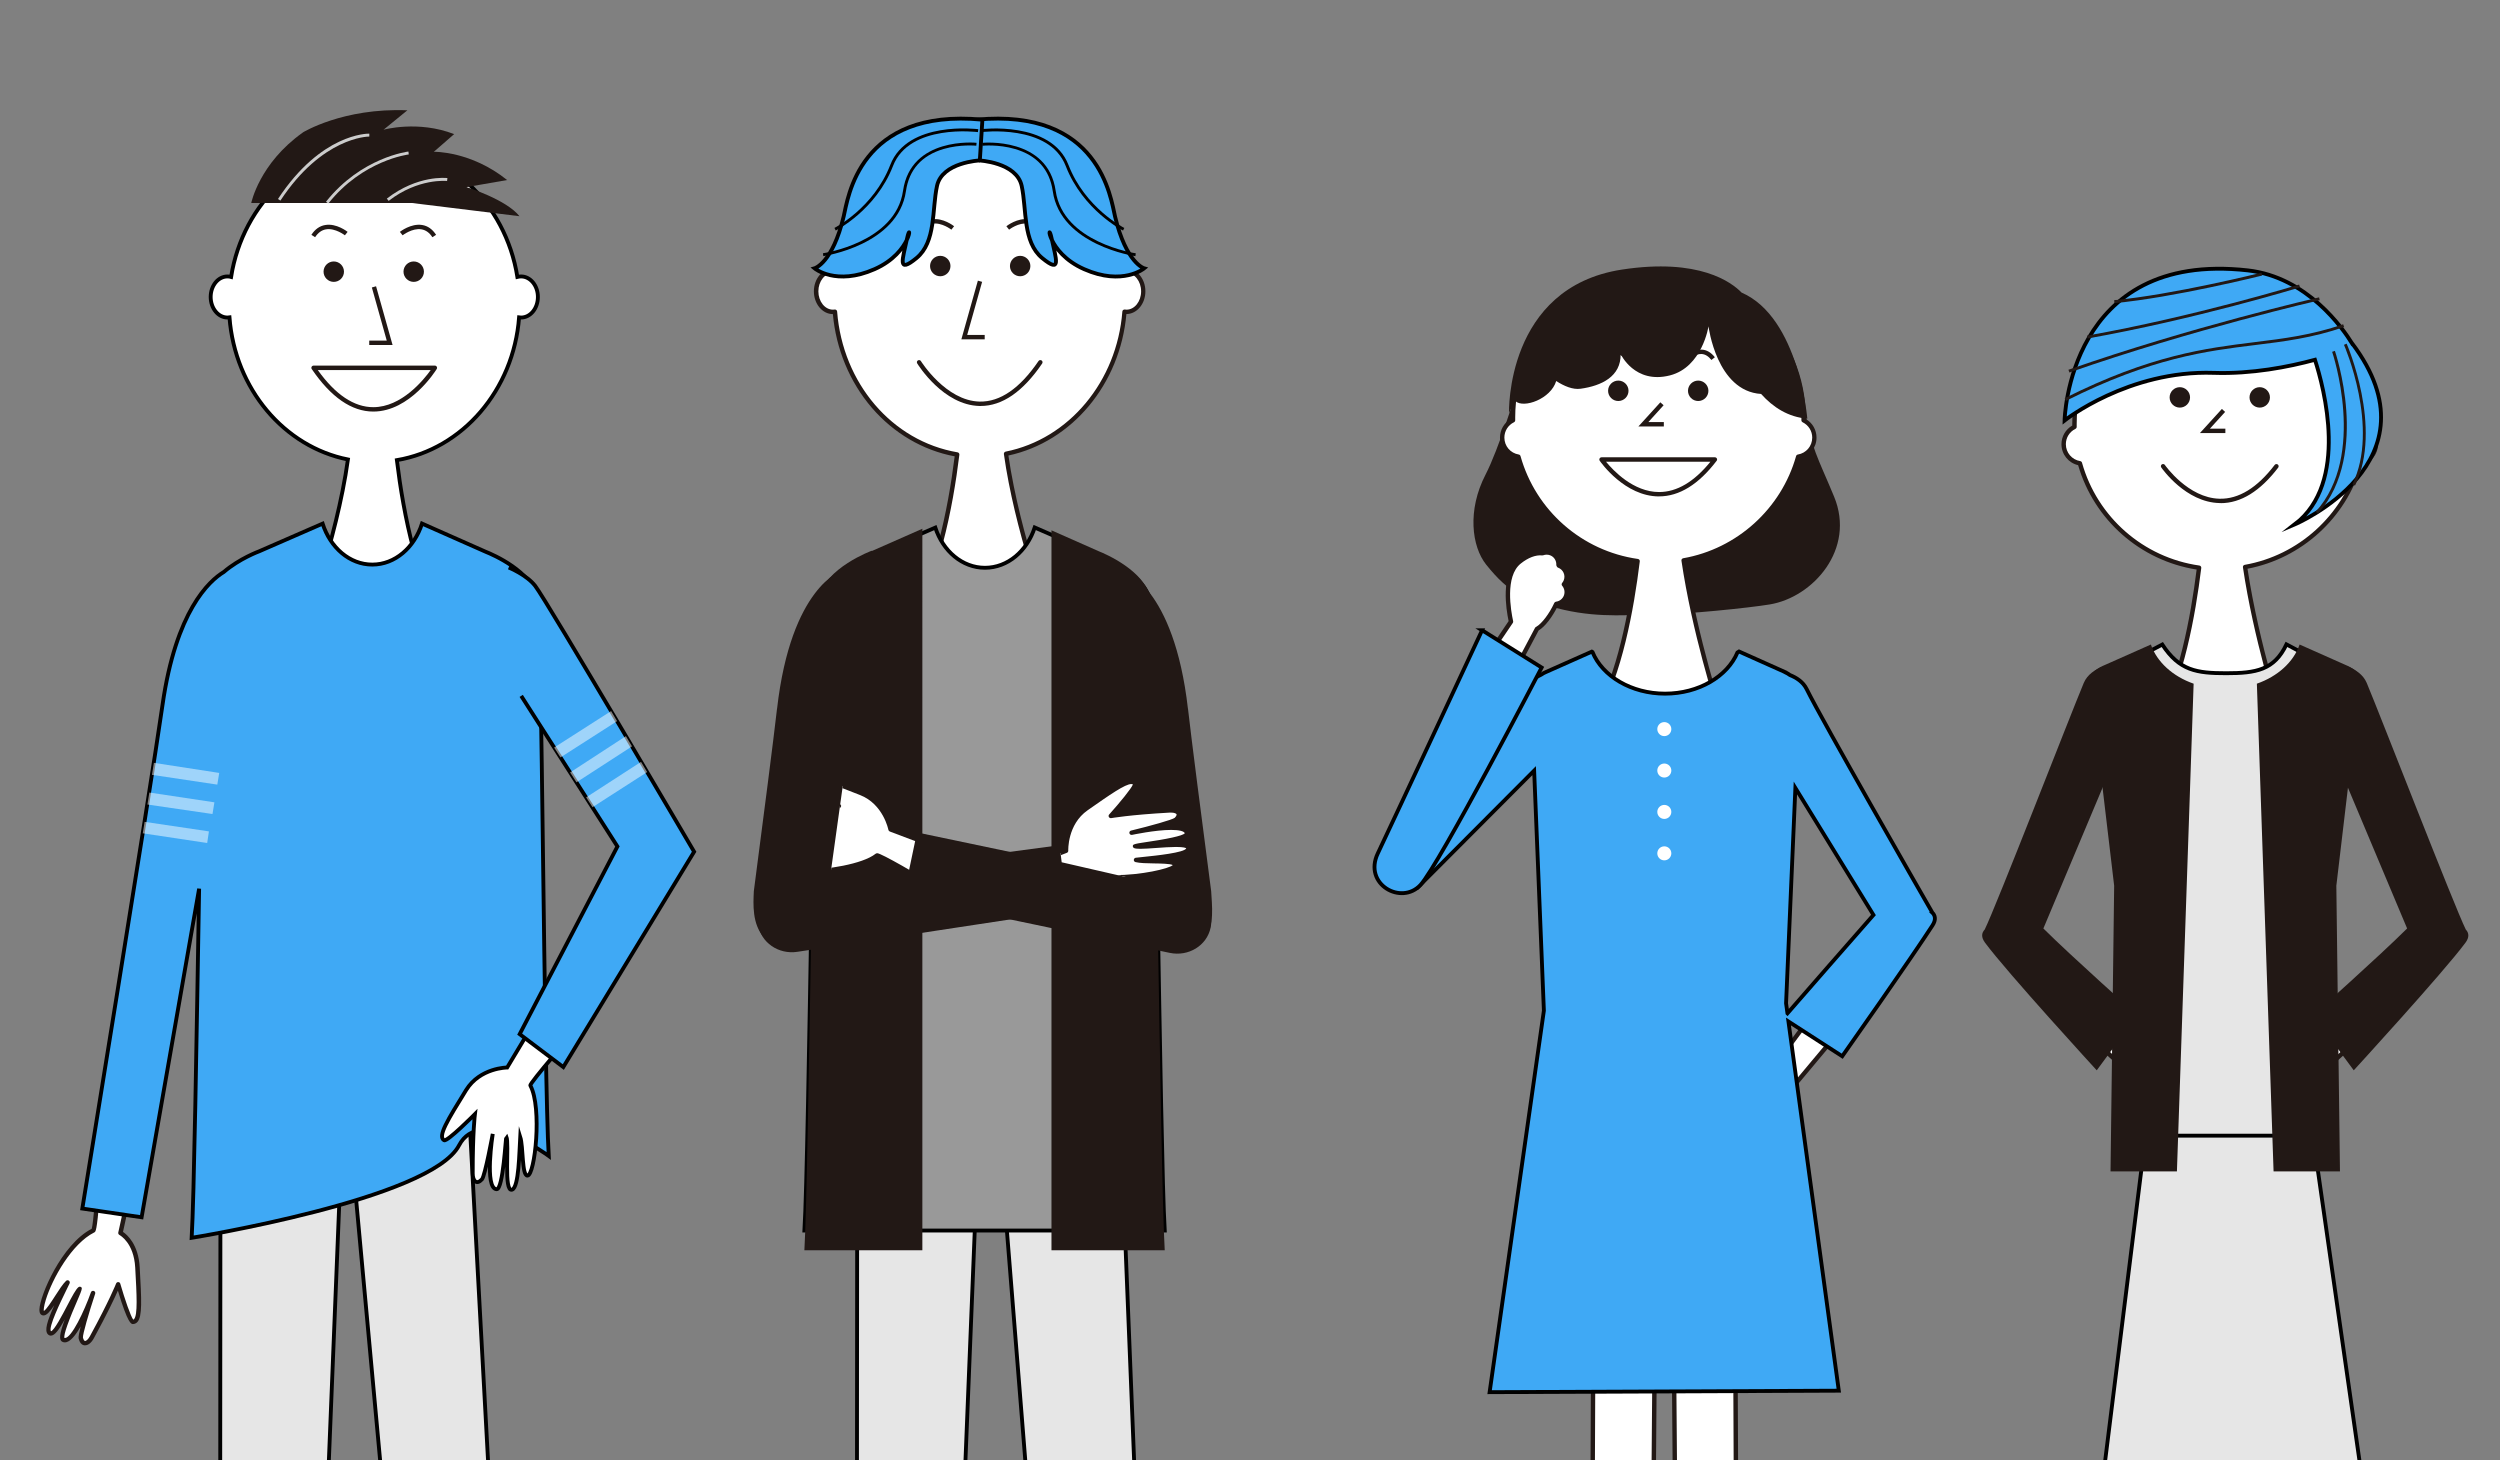 <?xml version="1.0" encoding="UTF-8"?><svg id="_レイヤー_2" xmlns="http://www.w3.org/2000/svg" xmlns:xlink="http://www.w3.org/1999/xlink" viewBox="0 0 523.79 305.97"><rect x="0" y="0" width="523.79" height="305.97" fill="#808080" stroke="none"/><defs><style>.cls-1,.cls-2{fill:#fff;}.cls-3{opacity:.5;}.cls-2,.cls-4,.cls-5,.cls-6{stroke:#000;stroke-miterlimit:10;stroke-width:.81px;}.cls-7{fill:#221815;}.cls-8{clip-path:url(#clippath-2);}.cls-9{clip-path:url(#clippath-1);}.cls-10{clip-path:url(#clippath);}.cls-4{fill:#e6e6e6;}.cls-11{fill:none;}.cls-12{fill:#ccc;}.cls-5{fill:#999;}.cls-6{fill:#3fa9f5;}</style><clipPath id="clippath"><polygon class="cls-11" points="522.98 305.97 0 305.97 .81 0 523.79 0 522.98 305.97"/></clipPath><clipPath id="clippath-1"><polygon class="cls-11" points="176.97 161.81 174.03 182.93 198.37 185.06 199.92 164.73 176.97 161.81"/></clipPath><clipPath id="clippath-2"><polygon class="cls-11" points="221.45 172.69 222.44 180.66 252.75 187.63 252.03 163.59 239.37 158.61 221.45 172.69"/></clipPath></defs><g id="_レイヤー_1-2"><g class="cls-10"><g><g><path class="cls-2" d="M109.16,57.92c-.26,0-.51,.04-.76,.1-2.48-15.57-14.96-27.42-29.99-27.42s-27.52,11.85-29.99,27.42c-.24-.07-.5-.1-.76-.1-1.95,0-3.52,1.93-3.52,4.3s1.58,4.31,3.52,4.31c.14,0,.28-.01,.42-.03,1.15,14.97,11.46,27.11,24.82,29.77-2.42,17.28-9.65,35.89-9.65,35.89l16.44,8.39,14.16-8.39c-6.33-9.16-9.31-24.35-10.7-35.75,13.74-2.33,24.44-14.65,25.61-29.91,.14,.02,.28,.03,.42,.03,1.95,0,3.52-1.93,3.52-4.31s-1.58-4.3-3.52-4.3Z"/><g><g><path class="cls-7" d="M84.54,56.92c0,1.18,.96,2.14,2.14,2.14s2.14-.96,2.14-2.14-.96-2.14-2.14-2.14-2.14,.96-2.14,2.14Z"/><path class="cls-7" d="M67.79,56.92c0,1.18,.96,2.14,2.14,2.14s2.14-.96,2.14-2.14-.96-2.14-2.14-2.14-2.14,.96-2.14,2.14Z"/></g><polygon class="cls-7" points="82.25 72.28 77.36 72.28 77.36 71.36 81.03 71.36 77.91 60.23 78.79 59.98 82.25 72.28"/><g><path class="cls-1" d="M91.11,77.07s-12.08,19.58-25.41,0h25.41Z"/><path class="cls-7" d="M78.21,86.23c-4.53,0-8.87-3-12.89-8.9-.1-.14-.11-.32-.03-.48,.08-.15,.24-.25,.41-.25h25.41c.17,0,.32,.09,.4,.24,.08,.15,.08,.32-.01,.47-.22,.36-5.59,8.92-13.29,8.92Zm-11.63-8.7c3.69,5.16,7.6,7.78,11.63,7.78,5.94,0,10.57-5.74,12.03-7.78h-23.65Z"/></g><g><path class="cls-7" d="M90.59,49.7c-.61-.95-1.38-1.5-2.29-1.65-1.93-.32-3.93,1.24-3.95,1.25l-.57-.72c.09-.07,2.33-1.82,4.67-1.44,1.18,.19,2.16,.89,2.92,2.06l-.78,.5Z"/><path class="cls-7" d="M66.02,49.7l-.78-.5c.76-1.17,1.74-1.87,2.92-2.06,2.34-.39,4.57,1.36,4.67,1.44l-.57,.72s-2.02-1.57-3.95-1.25c-.91,.15-1.68,.71-2.29,1.65Z"/></g></g><g><path class="cls-7" d="M63.43,27.76s8.43-5.21,21.92-4.65l-4.99,4.07s7.21-2.03,14.79,.92l-4.25,3.7s7.77-.18,15.35,5.92l-8.5,1.48s8.32,2.59,11.09,6.1l-22.56-2.77H52.64s1.68-8.3,10.8-14.76Z"/><g><path class="cls-12" d="M58.75,42.03l-.51-.34c9.04-13.73,18.73-13.7,19.14-13.69v.61s-.02,0-.02,0c-.31,0-9.87,.14-18.61,13.42Z"/><path class="cls-12" d="M68.78,42.65l-.48-.38c7.38-9.31,17.17-10.51,17.27-10.52l.07,.61c-.1,.01-9.65,1.19-16.86,10.29Z"/><path class="cls-12" d="M81.43,42.1l-.38-.49c6.44-4.98,12.44-4.33,12.69-4.3l-.07,.61c-.06,0-6.01-.65-12.24,4.17Z"/></g></g></g><g><g><g><path class="cls-1" d="M236.02,56.75c-.26,0-.51,.04-.76,.1-2.48-15.57-14.96-27.42-29.99-27.42s-27.52,11.84-29.99,27.42c-.24-.07-.5-.1-.76-.1-1.95,0-3.52,1.93-3.52,4.3s1.58,4.3,3.52,4.3c.14,0,.28-.01,.42-.03,1.17,15.27,11.87,27.59,25.61,29.91-1.39,11.39-4.37,26.58-10.7,35.75l14.16,8.39,16.44-8.39s-7.23-18.62-9.65-35.89c13.36-2.66,23.67-14.8,24.82-29.77,.14,.02,.28,.03,.42,.03,1.95,0,3.52-1.93,3.52-4.3s-1.58-4.3-3.52-4.3Z"/><path class="cls-7" d="M204,139.83c-.08,0-.16-.02-.24-.06l-14.16-8.39c-.11-.07-.19-.17-.22-.3-.03-.12,0-.26,.07-.36,6.22-9.01,9.18-23.97,10.57-35.11-6.61-1.23-12.76-4.83-17.36-10.18-4.62-5.37-7.51-12.32-8.16-19.62-2.19,0-3.98-2.14-3.98-4.77s1.79-4.77,3.98-4.77c.13,0,.25,0,.38,.02,2.74-15.87,15.44-27.34,30.37-27.34s27.64,11.47,30.37,27.34c2.35-.28,4.36,1.96,4.36,4.74,0,2.63-1.78,4.76-3.98,4.77-1.31,14.69-11.4,26.77-24.72,29.64,2.45,16.91,9.49,35.18,9.57,35.36,.09,.22,0,.47-.22,.58l-16.44,8.39c-.07,.03-.14,.05-.21,.05Zm-13.5-9l13.52,8.01,15.84-8.09c-1.05-2.78-7.32-19.84-9.53-35.61-.03-.24,.13-.47,.37-.52,13.27-2.64,23.32-14.71,24.45-29.35,0-.13,.07-.24,.17-.32,.1-.08,.23-.12,.35-.1,.13,.02,.25,.03,.35,.03,1.69,0,3.06-1.72,3.06-3.84s-1.37-3.84-3.06-3.84c-.21,0-.42,.03-.64,.09-.13,.03-.26,.01-.37-.06-.11-.07-.18-.19-.2-.31-2.49-15.66-14.92-27.03-29.54-27.03s-27.05,11.37-29.54,27.03c-.02,.13-.09,.24-.2,.31-.11,.07-.24,.09-.37,.06-.21-.06-.43-.09-.64-.09-1.69,0-3.06,1.72-3.06,3.84s1.37,3.84,3.06,3.84c.1,0,.22,0,.35-.03,.13-.02,.25,.02,.35,.1,.1,.08,.16,.2,.17,.32,1.16,15.05,11.53,27.17,25.23,29.5,.24,.04,.41,.27,.38,.51-1.36,11.11-4.28,26.22-10.5,35.54Z"/></g><g><g><path class="cls-7" d="M199.14,55.74c0,1.18-.96,2.14-2.14,2.14s-2.14-.96-2.14-2.14,.96-2.14,2.14-2.14,2.14,.96,2.14,2.14Z"/><path class="cls-7" d="M215.88,55.74c0,1.18-.96,2.14-2.14,2.14s-2.14-.96-2.14-2.14,.96-2.14,2.14-2.14,2.14,.96,2.14,2.14Z"/></g><polygon class="cls-7" points="206.31 71.1 201.42 71.1 204.88 58.8 205.77 59.05 202.64 70.18 206.31 70.18 206.31 71.1"/><path class="cls-7" d="M205.46,85.06c-.08,0-.15,0-.23,0-7.58-.17-12.84-8.56-13.06-8.92-.13-.22-.07-.5,.15-.63,.22-.13,.5-.07,.63,.15,.05,.08,5.22,8.32,12.3,8.48,4.29,.09,8.43-2.76,12.34-8.5,.14-.21,.43-.26,.64-.12,.21,.14,.26,.43,.12,.64-4.02,5.91-8.36,8.9-12.89,8.9Z"/><g><path class="cls-7" d="M193.08,48.52l-.77-.5c.76-1.17,1.74-1.87,2.92-2.06,2.34-.39,4.57,1.36,4.67,1.44l-.57,.72s-2.02-1.57-3.95-1.25c-.91,.15-1.68,.71-2.29,1.65Z"/><path class="cls-7" d="M217.65,48.52c-.61-.95-1.38-1.5-2.29-1.65-1.94-.32-3.93,1.24-3.94,1.25l-.57-.72c.09-.07,2.33-1.82,4.67-1.44,1.18,.19,2.16,.89,2.92,2.06l-.77,.5Z"/></g></g><g><g><path class="cls-6" d="M205.09,33.61s7.89,.36,8.97,5.34c1.08,4.98,.18,11.75,4.31,15.13,4.13,3.38,2.87,.18,1.97-4.09-.9-4.27-1.26,2.85,6.82,6.41,8.07,3.56,12.56-.18,12.56-.18,0,0-3.77-1.07-6.1-10.86-.9-3.77-3.15-22.76-29.07-20.29l.54,8.54Z"/><g><path d="M237.88,53.67c-.16-.02-15.68-2.3-17.31-13.61-.65-4.52-3.31-7.49-7.91-8.84-3.47-1.02-6.79-.69-6.83-.68l-.06-.61c.14-.02,13.77-1.32,15.41,10.05,1.56,10.86,16.63,13.07,16.78,13.09l-.08,.61Z"/><path d="M235.28,48.3c-.08-.04-8.4-4.25-11.99-13.51-3.46-8.92-17.65-7.12-17.79-7.1l-.08-.61c.15-.02,14.82-1.88,18.45,7.49,3.5,9.04,11.61,13.15,11.69,13.19l-.27,.55Z"/></g></g><g><path class="cls-6" d="M205.29,33.61s-7.9,.36-8.97,5.34c-1.08,4.98-.18,11.75-4.31,15.13-4.13,3.38-2.87,.18-1.97-4.09,.9-4.27,1.26,2.85-6.82,6.41-8.07,3.56-12.56-.18-12.56-.18,0,0,3.77-1.07,6.1-10.86,.9-3.77,3.15-22.76,29.07-20.29l-.54,8.54Z"/><g><path d="M172.5,53.67l-.08-.61c.15-.02,15.22-2.24,16.78-13.09,1.64-11.38,15.27-10.07,15.41-10.05l-.06,.61s-3.36-.34-6.83,.68c-4.6,1.35-7.26,4.33-7.91,8.84-1.63,11.31-17.15,13.59-17.31,13.61Z"/><path d="M175.1,48.3l-.27-.55c.08-.04,8.19-4.15,11.69-13.19,3.63-9.37,18.3-7.51,18.45-7.49l-.08,.61c-.14-.02-14.34-1.82-17.79,7.1-3.59,9.26-11.91,13.47-11.99,13.51Z"/></g></g></g></g><g><g><polygon class="cls-4" points="197.59 421.86 179.47 417.89 179.6 239.75 204.93 240.43 197.59 421.86"/><polygon class="cls-4" points="224.17 422.84 242.12 418.16 234.97 240.16 209.68 241.84 224.17 422.84"/></g><g><path class="cls-5" d="M241.04,125.96c-1.26-5.62-9.37-9.04-10.9-9.64l-13.35-5.8c-1.61,4.93-5.66,8.44-10.42,8.44s-8.8-3.5-10.41-8.42l-13.29,5.76v-.07s-9.76,3.52-11.15,9.73c-.86,3.83-2.01,116.17-2.98,131.85h75.49c-.97-15.68-2.13-128.02-2.98-131.85Z"/><g><path class="cls-7" d="M220.29,261.95h23.74c-.97-15.97-2.13-132.76-2.98-136.66-1.26-5.73-9.37-9.21-10.9-9.82l-9.85-4.36v150.83Z"/><path class="cls-7" d="M193.25,110.78l-10.59,4.67v-.07s-9.76,3.58-11.15,9.91c-.86,3.9-2.01,120.69-2.98,136.66h24.72V110.78Z"/></g><path class="cls-7" d="M162.8,148.47c-.77,6.73-2.69,21.65-4.86,38.24-.13,2.74-.36,6.89,2.06,9.6,1.17,1.31,2.55,1.68,4.13,2.42,2.33,.22,5.37-1.42,7.22-2.75l5.37-37.17-.36-39.25s-10.61,3.24-13.55,28.91Z"/><path class="cls-7" d="M165.11,184.69c-3.98,.61-6.86,5.21-6.29,8.99,.57,3.78,4.27,6.35,8.25,5.74l56.37-8.58-2.08-13.67-56.26,7.52Z"/><path class="cls-7" d="M248.9,148.47c.77,6.73,2.69,21.65,4.86,38.24,.13,2.74,.83,7.46-1.45,9.88-1.2,1.28-2.69,1.11-4.27,1.85-2.33,.22-4.72-1.3-6.57-2.62l-5.53-37.72-.6-38.54s10.61,3.24,13.55,28.91Z"/><g class="cls-9"><g><path class="cls-1" d="M199.2,178.54l-12.6-4.77s-1.04-5.6-6.2-7.62c-6.98-2.74-10.61-4.17-11.15-2.67-.26,.72,6.53,5.39,6.53,5.39,0,0-3.79,.2-12.29,1.76-1.57,.29-2.32,1.23-.88,2.13,.8,.5,9.77,.52,9.77,.52,0,0-11.61,.27-11.27,2.86,.18,1.36,11.14-.07,11.24,.04-1.4,.92-11.67,1.48-10.75,3.16,.73,1.33,7.96,.09,11.22-.3-1.98,1.05-8,1.77-7.74,2.96,.32,1.51,14.55,.51,18.68-2.77,.4-.32,12.88,7.14,12.88,7.14,.95-2.11,1.26-2.07,2.57-7.83Z"/><path class="cls-7" d="M196.63,186.83c-.08,0-.16-.02-.24-.07-4.29-2.56-11.27-6.62-12.52-7.05-3.17,2.34-10.95,3.44-15.31,3.44-3.31,0-3.85-.56-3.95-1.06-.19-.89,.95-1.39,2.74-1.9-1.16,.12-2.3,.21-3.27,.21-1.69,0-2.58-.26-2.9-.84-.14-.26-.15-.55-.03-.81,.35-.72,1.76-1.15,4.07-1.59-.44,.02-.87,.03-1.27,.03-2.29,0-3.23-.28-3.32-.99-.05-.38,.07-.75,.35-1.08,.63-.73,2.17-1.24,3.93-1.58-1.28-.09-2.27-.22-2.56-.4-.93-.58-1.03-1.18-.96-1.58,.13-.67,.88-1.19,2.01-1.4,5.68-1.04,9.29-1.48,11.06-1.65-6.01-4.21-5.77-4.87-5.65-5.19,.15-.42,.55-.91,1.6-.91,1.73,0,4.9,1.25,10.15,3.31,4.76,1.87,6.15,6.55,6.43,7.71l12.37,4.68c.22,.08,.34,.31,.29,.53-1.08,4.74-1.49,5.61-2.13,6.92-.14,.29-.29,.61-.47,.99-.05,.12-.16,.21-.28,.25-.05,.01-.09,.02-.14,.02Zm-12.84-8.07c.86,0,8.8,4.66,12.63,6.95,.09-.2,.18-.38,.26-.55,.59-1.22,.99-2.04,1.97-6.33l-12.23-4.62c-.15-.06-.26-.19-.29-.35-.01-.05-1.06-5.37-5.92-7.28-4.97-1.95-8.25-3.25-9.81-3.25-.44,0-.61,.11-.68,.2,.45,.69,3.55,3.05,6.31,4.95,.16,.11,.24,.31,.18,.5-.05,.19-.22,.33-.42,.34-.04,0-3.87,.22-12.23,1.75-.86,.16-1.23,.49-1.27,.66-.02,.12,.11,.35,.54,.63,.54,.27,5.27,.44,9.53,.45,.25,0,.46,.2,.46,.46,0,.25-.2,.46-.45,.47-2.55,.06-9.45,.53-10.7,1.98-.1,.12-.13,.21-.14,.28,.13,.07,.64,.26,2.41,.26,2.16,0,5.07-.27,6.81-.43,.89-.08,1.33-.12,1.51-.12,.07,0,.27,0,.41,.17,.09,.1,.13,.23,.11,.37-.02,.13-.09,.25-.2,.32-.58,.38-2.09,.64-4.51,1.04-2,.33-5.69,.93-6.08,1.53,.07,.08,.42,.35,2.08,.35,1.97,0,4.71-.37,6.91-.67,.66-.09,1.26-.17,1.76-.23,.22-.03,.43,.11,.5,.32,.07,.21-.03,.44-.22,.55-.84,.45-2.24,.81-3.73,1.19-1.25,.32-3.3,.85-3.72,1.25,.22,.11,.94,.34,2.99,.34,4.47,0,12.14-1.17,14.89-3.36,.06-.05,.17-.11,.33-.11Z"/></g></g><path class="cls-7" d="M247.92,186.1c3.94,.83,6.51,4.53,5.72,8.27-.78,3.74-4.62,6.1-8.56,5.27l-55.8-11.69,2.84-13.54,55.8,11.69Z"/><g class="cls-8"><g><path class="cls-1" d="M211.63,182.8l11.75-4.52s-.3-5.68,4.24-8.86c6.14-4.3,9.34-6.54,10.21-5.2,.42,.64-5.09,6.76-5.09,6.76,0,0,3.73-.69,12.36-1.17,1.59-.09,2.54,.66,1.36,1.87-.66,.68-9.38,2.8-9.38,2.8,0,0,11.35-2.45,11.63,.14,.15,1.36-10.85,2.54-10.92,2.67,1.58,.56,11.69-1.29,11.19,.56-.4,1.46-7.71,1.95-10.98,2.33,2.17,.56,8.19-.15,8.22,1.06,.04,1.55-14.03,3.9-18.81,1.68-.46-.21-12.38,7.14-12.38,7.14-1.28-2.13-.8-1.96-3.41-7.26Z"/><path class="cls-7" d="M215.04,190.51s-.07,0-.11-.01c-.12-.03-.22-.11-.29-.21-.65-1.08-.86-1.59-1.22-2.45-.38-.91-.89-2.15-2.22-4.83-.06-.12-.06-.25-.02-.37,.05-.12,.14-.22,.26-.26l11.45-4.41c0-1.31,.34-6.05,4.45-8.93,5.22-3.66,8.1-5.67,9.7-5.67,.64,0,.99,.32,1.17,.59,.19,.29,.57,.87-4.28,6.37,1.76-.24,5.37-.66,11.14-.98,1.18-.06,2.02,.28,2.29,.92,.15,.37,.18,.96-.57,1.73-.24,.25-1.17,.6-2.4,.99,.34-.02,.67-.02,.99-.02,.9,0,3.62,0,3.8,1.6,.08,.78-1.03,1.36-4.24,2.01,.51-.02,1.01-.04,1.47-.04,1.67,0,2.53,.2,2.89,.66,.17,.22,.22,.49,.14,.77-.28,1.01-2.15,1.56-5.88,2.06,1.87,.07,3.11,.29,3.14,1.21,0,.22-.09,.43-.27,.62-1.18,1.21-7.73,2.44-12.98,2.44-2.67,0-4.72-.3-6.08-.89-1.09,.39-7.91,4.48-12.08,7.06-.07,.05-.16,.07-.24,.07Zm-2.78-7.47c1.18,2.41,1.68,3.62,2.02,4.44,.3,.73,.49,1.17,.92,1.93,4.41-2.71,11.44-6.97,12.2-6.97,.07,0,.16,.02,.22,.05,1.22,.57,3.23,.87,5.82,.87,5.73,0,11.5-1.37,12.28-2.11-.49-.3-2.62-.33-3.92-.35-1.54-.02-2.99-.05-3.91-.28-.21-.06-.36-.26-.34-.48,.02-.22,.19-.4,.41-.43,.5-.06,1.1-.12,1.76-.19,2.33-.24,8.5-.87,8.82-1.79-.09-.07-.49-.28-2.14-.28-1.22,0-2.7,.11-4.13,.21-1.27,.09-2.46,.18-3.34,.18-.62,0-1.02-.04-1.29-.14-.12-.04-.22-.14-.27-.26-.05-.12-.04-.26,.02-.38q.12-.24,1.85-.49c5.5-.79,8.52-1.46,9-1.98-.14-.45-1.2-.71-2.86-.71-3.35,0-8.15,1.03-8.2,1.04-.25,.05-.49-.1-.55-.35-.06-.25,.1-.49,.34-.55,4.13-1,8.69-2.28,9.16-2.68,.35-.36,.42-.62,.38-.73-.06-.14-.42-.36-1.16-.36-.07,0-.15,0-.23,0-8.49,.47-12.26,1.16-12.3,1.16-.19,.03-.39-.06-.49-.23-.1-.17-.07-.39,.06-.53,2.24-2.49,4.7-5.51,4.97-6.29-.06-.05-.16-.09-.32-.09-1.31,0-4.44,2.19-9.17,5.5-4.27,2.99-4.05,8.41-4.05,8.46,.01,.2-.11,.38-.29,.45l-11.28,4.34Z"/></g></g></g></g></g><g><g><g><path class="cls-1" d="M497.78,93.07c0-1.6-.93-2.97-2.27-3.63,0-.21,0-.42,0-.62,0-16.81-13.63-30.44-30.44-30.44s-30.44,13.63-30.44,30.44c0,.21,0,.42,0,.62-1.34,.66-2.27,2.04-2.27,3.63,0,2.01,1.47,3.68,3.39,3.99,3.22,11.45,12.97,20.17,24.98,21.88-1.33,10.92-3.91,24.25-8.89,32.58l12.24,8.39,14.21-8.39s-5.52-16.42-7.92-32.74c11.56-2.03,20.87-10.59,24-21.73,1.92-.31,3.39-1.98,3.39-3.99Z"/><path class="cls-7" d="M464.09,160.38c-.09,0-.18-.03-.26-.08l-12.24-8.39c-.2-.14-.26-.41-.14-.62,4.99-8.36,7.52-21.9,8.78-31.96-11.8-1.86-21.49-10.39-24.83-21.87-2.04-.47-3.49-2.27-3.49-4.39,0-1.63,.86-3.1,2.26-3.91,0-.12,0-.23,0-.35,0-17.04,13.86-30.9,30.9-30.9s30.9,13.86,30.9,30.9c0,.12,0,.23,0,.35,1.4,.8,2.26,2.28,2.26,3.91,0,2.12-1.45,3.92-3.49,4.39-3.22,11.08-12.53,19.54-23.85,21.7,2.41,15.94,7.78,32.05,7.84,32.22,.07,.21-.02,.43-.2,.54l-14.21,8.39c-.07,.04-.15,.06-.23,.06Zm-11.63-8.99l11.65,7.98,13.64-8.05c-.81-2.49-5.63-17.61-7.82-32.46-.04-.25,.13-.48,.38-.52,11.27-1.98,20.54-10.38,23.64-21.4,.05-.17,.19-.3,.37-.33,1.74-.28,3.01-1.77,3.01-3.54,0-1.38-.77-2.61-2.01-3.22-.16-.08-.26-.24-.26-.42,0-.21,0-.41,0-.62,0-16.53-13.45-29.98-29.98-29.98s-29.98,13.45-29.98,29.98c0,.21,0,.41,0,.62,0,.18-.1,.34-.26,.42-1.24,.61-2.01,1.84-2.01,3.22,0,1.76,1.26,3.25,3.01,3.54,.18,.03,.32,.16,.37,.33,3.21,11.42,12.86,19.88,24.6,21.55,.25,.04,.42,.26,.39,.51-1.23,10.04-3.73,23.74-8.74,32.39Z"/></g><g><g><path class="cls-7" d="M458.85,83.26c0,1.18-.96,2.14-2.14,2.14s-2.14-.96-2.14-2.14,.96-2.14,2.14-2.14,2.14,.96,2.14,2.14Z"/><path class="cls-7" d="M475.59,83.26c0,1.18-.96,2.14-2.14,2.14s-2.14-.96-2.14-2.14,.96-2.14,2.14-2.14,2.14,.96,2.14,2.14Z"/></g><polygon class="cls-7" points="466.25 90.73 460.92 90.73 465.52 85.68 466.2 86.3 463.01 89.81 466.25 89.81 466.25 90.73"/><path class="cls-7" d="M465.26,105.4c-.08,0-.17,0-.25,0-7.07-.17-11.98-7.17-12.19-7.46-.14-.21-.09-.5,.12-.64,.21-.14,.5-.09,.64,.12,.05,.07,4.86,6.92,11.45,7.07,4.01,.1,7.9-2.29,11.55-7.08,.15-.2,.44-.24,.65-.09,.2,.15,.24,.44,.09,.65-3.77,4.94-7.82,7.45-12.06,7.45Z"/></g><g><path class="cls-7" d="M476.22,76.8c-.63-.79-1.32-1.21-2.06-1.25-1.28-.06-2.32,1.01-2.33,1.03l-.67-.64c.05-.06,1.35-1.38,3.04-1.31,1.02,.05,1.94,.58,2.74,1.6l-.72,.57Z"/><path class="cls-7" d="M453.94,76.8l-.72-.57c.8-1.01,1.72-1.55,2.74-1.6,1.69-.08,2.98,1.25,3.04,1.31l-.67,.64s-1.07-1.09-2.34-1.03c-.74,.04-1.43,.46-2.06,1.25Z"/></g><g><path class="cls-6" d="M492.77,71.91h0c-1.86-3.03-9.33-13.85-21.83-15.26-37.66-4.23-38.38,31.45-38.38,31.45,0,0,13.39-10.59,31.25-9.98,7.94,.27,15.67-1.24,21.21-2.74,1.89,5.88,7.22,25.72-4.23,34.49,0,0,30.81-13.05,11.99-37.97Z"/><path class="cls-7" d="M432.86,83.98l-.28-.55c18.07-9.06,29.6-10.48,39.77-11.74,6.14-.76,11.95-1.47,18.58-3.75l.2,.58c-6.69,2.3-12.52,3.02-18.7,3.78-10.12,1.25-21.59,2.66-39.57,11.68Z"/><path class="cls-7" d="M437.39,70.93l-.11-.61c22.38-3.98,44.2-10.63,44.42-10.7l.18,.59c-.22,.07-22.07,6.73-44.49,10.71Z"/><path class="cls-7" d="M443.01,63.5l-.06-.61c12.18-1.11,30.69-5.72,30.87-5.76l.15,.6c-.19,.05-18.74,4.67-30.97,5.78Z"/><path class="cls-7" d="M433.57,78.05l-.2-.58c25.67-9,52.25-15.11,52.51-15.17l.14,.6c-.27,.06-26.81,6.17-52.45,15.15Z"/><path class="cls-7" d="M485.63,107.61l-.45-.41c10.73-11.8,3.51-33.28,3.44-33.49l.58-.2c.02,.05,1.89,5.55,2.38,12.45,.46,6.39-.2,15.34-5.95,21.66Z"/><path class="cls-7" d="M493.41,101.74l-.55-.27c5.79-11.81-1.68-29.05-1.76-29.22l.56-.25c.08,.18,7.66,17.68,1.75,29.74Z"/></g></g><g><g><g><path class="cls-1" d="M467.35,237.64c3.48-6.33,5.94-10.04,5.94-10.04,0,0-5.32,6.14-5.84,5.76-.84-.61,1.65-5.79,6.79-9.25,3.85-2.59,6.63-.87,6.63-.87l13.62-14.08,4.21,4.39c-8.42,7.56-15.79,14.24-15.79,14.42-.05,4.41-7.35,13.72-8.5,13.13-.9-.46,2.25-4.29,2.61-6.13-1.47,2.33-4.48,7.67-5.72,7.44-1.58-.29,3.47-7.24,3.61-8.64-.12,0-4.7,8.13-5.55,7.36-1.44-1.3,4.19-8.94,4.19-8.94,0,0-4.25,5.21-4.64,5.9-.89,1.54-2.19,.74-1.55-.43Z"/><path class="cls-7" d="M471.37,242.85c-.06,0-.11,0-.16-.01-.27-.05-.48-.21-.59-.45-.18-.38-.08-.96,.24-1.74-.59,.69-1.02,.97-1.36,.97-.17,0-.32-.06-.45-.17-.58-.52-.42-1.62,.1-2.92-.38,.54-.86,.84-1.35,.84-.38,0-.73-.19-.92-.52-.24-.41-.22-.93,.06-1.44,1.25-2.28,2.38-4.23,3.31-5.79-1.43,1.47-2.35,2.21-2.74,2.21-.12,0-.23-.04-.33-.1-.16-.12-.36-.36-.35-.85,.03-1.58,2.44-5.99,7.16-9.16,1.49-1,3-1.51,4.49-1.51,1.07,0,1.87,.27,2.29,.45l13.39-13.84c.09-.09,.21-.14,.33-.14h0c.13,0,.25,.05,.33,.14l4.21,4.39c.09,.09,.13,.21,.13,.34,0,.12-.06,.24-.15,.33-12.32,11.07-15.15,13.73-15.64,14.24-.21,4.43-6.98,13.45-8.84,13.45h0c-.12,0-.23-.03-.33-.08-.19-.1-.32-.25-.38-.46-.02-.07-.03-.14-.03-.21-.94,1.26-1.75,2.03-2.41,2.03h0Zm3.53-9.57c.13,0,.25,.05,.34,.15,.09,.1,.13,.23,.12,.36-.06,.6-.69,1.72-1.71,3.5-.8,1.39-2.25,3.94-2.21,4.63,.89-.2,3.35-4.22,4.41-5.96,.29-.47,.55-.9,.77-1.26,.12-.19,.35-.27,.56-.18,.21,.08,.33,.3,.28,.52-.17,.88-.88,2.09-1.56,3.26-.43,.73-1.04,1.78-1.18,2.28,1.6-.84,7.67-8.65,7.72-12.63,0-.28,0-.33,4.89-4.78,2.55-2.32,6.15-5.57,10.7-9.66l-3.54-3.7-13.29,13.74c-.15,.16-.39,.19-.57,.07,0,0-.82-.49-2.15-.49s-2.64,.45-3.98,1.35c-4.44,2.98-6.55,7-6.75,8.23,.92-.71,3.21-3.15,5.19-5.43,.16-.18,.43-.21,.63-.07,.19,.15,.24,.42,.11,.62-.02,.04-2.49,3.77-5.92,10.01-.14,.25-.13,.44-.08,.53,.03,.05,.07,.07,.13,.07,.16,0,.44-.16,.7-.62,.4-.7,4.25-5.43,4.69-5.96,.16-.19,.44-.23,.64-.07,.2,.15,.24,.44,.09,.64-2.7,3.66-4.62,7.33-4.33,8.2,.6-.41,2.02-2.43,4.22-6.01q.81-1.33,1.1-1.33h0Z"/></g><path class="cls-7" d="M488.06,155.83l16.27,38.7c-5.98,5.95-19.7,18.16-19.7,18.16l8.52,11.56s18.8-20.51,23.42-26.76c.83-1.13,.72-2.04,.05-2.74-2.45-4.99-17.77-44.53-20.75-51.66-.75-1.79-2.42-2.81-3.87-3.41l-3.95,16.15Z"/></g><g><g><path class="cls-1" d="M465.09,237.64c-3.48-6.33-5.94-10.04-5.94-10.04,0,0,5.32,6.14,5.84,5.76,.84-.61-1.65-5.79-6.79-9.25-3.85-2.59-6.63-.87-6.63-.87l-13.62-14.08-4.21,4.39c8.42,7.56,15.79,14.24,15.79,14.42,.05,4.41,7.35,13.72,8.5,13.13,.9-.46-2.25-4.29-2.61-6.13,1.47,2.33,4.48,7.67,5.72,7.44,1.58-.29-3.47-7.24-3.61-8.64,.12,0,4.7,8.13,5.55,7.36,1.44-1.3-4.19-8.94-4.19-8.94,0,0,4.25,5.21,4.64,5.9,.89,1.54,2.19,.74,1.55-.43Z"/><path class="cls-7" d="M461.07,242.85c-.66,0-1.47-.77-2.41-2.03,0,.07-.02,.14-.03,.21-.06,.2-.19,.36-.38,.46-.1,.05-.21,.08-.33,.08-1.86,0-8.62-9.02-8.84-13.45-.49-.52-3.33-3.18-15.64-14.24-.09-.08-.15-.2-.15-.33,0-.12,.04-.25,.13-.34l4.21-4.39c.09-.09,.21-.14,.33-.14h0c.13,0,.24,.05,.33,.14l13.39,13.84c.42-.19,1.22-.45,2.29-.45,1.49,0,3,.51,4.49,1.51,4.72,3.17,7.13,7.58,7.16,9.16,0,.49-.19,.73-.35,.85-.09,.07-.21,.1-.33,.1-.4,0-1.32-.74-2.74-2.21,.93,1.56,2.05,3.51,3.31,5.79,.28,.51,.3,1.04,.06,1.44-.19,.33-.54,.52-.92,.52h0c-.49,0-.97-.3-1.35-.84,.52,1.3,.68,2.4,.1,2.92-.12,.11-.28,.17-.45,.17-.34,0-.77-.29-1.36-.97,.32,.78,.42,1.36,.24,1.74-.11,.24-.32,.4-.59,.45-.05,0-.11,.01-.16,.01Zm0-.92v0s0,0,0,0Zm-5.64-7.44c.15,0,.3,.08,.39,.22,.23,.36,.49,.79,.78,1.26,1.06,1.74,3.52,5.76,4.41,5.96,.04-.69-1.42-3.23-2.21-4.63-1.02-1.78-1.65-2.91-1.71-3.5-.01-.13,.03-.26,.12-.36,.09-.1,.21-.16,.35-.15q.28,0,1.09,1.33c2.2,3.59,3.62,5.61,4.22,6.02,.29-.87-1.63-4.53-4.33-8.2-.15-.2-.11-.48,.09-.64,.2-.15,.48-.12,.64,.07,.44,.54,4.28,5.26,4.69,5.96,.26,.46,.54,.62,.7,.62h0c.06,0,.1-.02,.13-.07,.05-.09,.06-.28-.08-.53-3.43-6.24-5.9-9.97-5.92-10.01-.13-.2-.09-.47,.11-.62,.19-.15,.47-.12,.63,.07,1.98,2.28,4.27,4.72,5.19,5.43-.19-1.24-2.31-5.25-6.75-8.23-1.33-.9-2.67-1.35-3.98-1.35s-2.14,.48-2.15,.49c-.18,.11-.42,.08-.57-.07l-13.29-13.74-3.54,3.7c4.55,4.09,8.14,7.33,10.7,9.66,4.89,4.45,4.89,4.5,4.89,4.78,.05,3.97,6.1,11.77,7.72,12.62-.14-.5-.75-1.54-1.17-2.27-.68-1.17-1.39-2.38-1.56-3.26-.04-.22,.08-.44,.28-.52,.06-.02,.11-.03,.17-.03Z"/></g><path class="cls-7" d="M444.39,155.83l-16.27,38.7c5.98,5.95,19.7,18.16,19.7,18.16l-8.52,11.56s-18.8-20.51-23.42-26.76c-.83-1.13-.72-2.04-.05-2.74,2.45-4.99,17.77-44.53,20.75-51.66,.75-1.79,2.42-2.81,3.87-3.41l3.95,16.15Z"/></g><g><g><polygon class="cls-1" points="451.31 282.18 453.11 307.76 455.95 412.02 420.56 438.09 431.45 435.41 466.43 421.04 465.83 305.86 468.06 278.98 451.31 282.18"/><path class="cls-7" d="M420.56,438.55c-.18,0-.34-.1-.42-.27-.09-.2-.03-.44,.14-.57l35.2-25.93-2.84-104.02-1.79-25.55c-.02-.23,.14-.44,.37-.49l16.75-3.2c.14-.03,.29,.01,.39,.11,.11,.1,.16,.24,.15,.38l-2.23,26.85,.6,115.16c0,.19-.11,.36-.29,.43l-34.97,14.37s-.04,.02-.06,.02l-10.89,2.68s-.07,.01-.11,.01Zm31.25-155.99l1.76,25.16,2.85,104.28c0,.15-.07,.29-.19,.38l-33.54,24.71,8.61-2.12,34.66-14.24-.59-114.87s0-.03,0-.04l2.18-26.27-15.75,3.01Z"/></g><g><polygon class="cls-1" points="482.7 282.89 481.29 307.76 478.44 412.02 513.84 438.09 502.95 435.41 467.97 421.04 468.57 305.86 465.96 279.69 482.7 282.89"/><path class="cls-7" d="M513.84,438.55s-.07,0-.11-.01l-10.89-2.68s-.04-.01-.06-.02l-34.97-14.37c-.17-.07-.29-.24-.29-.43l.6-115.16-2.61-26.15c-.01-.14,.04-.29,.15-.39,.11-.1,.25-.14,.4-.11l16.75,3.2c.23,.04,.39,.25,.37,.48l-1.41,24.87-2.84,104.01,35.16,25.9c.14,.08,.24,.23,.24,.4,0,.25-.21,.46-.46,.46h0Zm-10.75-3.58l8.61,2.12-33.54-24.71c-.12-.09-.19-.23-.19-.38l2.85-104.26,1.39-24.48-15.74-3.01,2.55,25.56s0,.03,0,.05l-.59,114.87,34.65,14.24Z"/></g></g><polygon class="cls-4" points="450.18 232.79 435.16 353.48 501.23 354.05 483.93 233.36 450.18 232.79"/><path class="cls-4" d="M479.05,135.01c-2.56,5.39-6.39,6.04-12.61,6.04s-9.81-.53-13.41-6.01l-8.21,4.32,3.61,98.58h36.55l2.27-98.58-8.2-4.35Z"/><path class="cls-7" d="M450.64,135.04l-9.63,4.28h0c-1.16,.48-3.35,1.6-3.13,3.46,1.12,9.54,5.07,42.8,5.07,42.8l-.76,59.85h13.91l3.5-102.19c-4.36-1.52-7.69-4.53-8.96-8.21Z"/><path class="cls-7" d="M481.81,135.04l9.63,4.28h0c1.16,.48,3.35,1.6,3.13,3.46-1.12,9.54-5.07,42.8-5.07,42.8l.76,59.85h-13.91l-3.5-102.19c4.36-1.52,7.69-4.53,8.96-8.21Z"/></g></g><g><g><path class="cls-7" d="M317.63,82.24s-3.63,11.88-6.39,17.21c-3.85,7.45-2.9,15.04,.13,18.84,4.93,6.17,8.48,7.71,16.33,9.49,7.85,1.78,14.35,.95,19.87,.95s18.82-1.36,23.22-2.09c9.08-1.5,18.03-11.58,13.48-22.59-3.44-8.32-4.77-9.96-6.22-18.66-1.45-8.71-12.16-27.09-27.42-25.9-15.26,1.19-28.19,0-32.99,22.75Z"/><g><path class="cls-1" d="M380.13,91.69c0-1.6-.93-2.97-2.27-3.63,0-.21,0-.42,0-.63,0-16.81-13.63-30.44-30.44-30.44s-30.44,13.63-30.44,30.44c0,.21,0,.42,0,.63-1.34,.66-2.27,2.04-2.27,3.63,0,2.01,1.47,3.68,3.39,3.99,3.22,11.45,12.97,20.17,24.98,21.88-1.33,10.92-3.92,24.25-8.89,32.58l12.24,8.39,14.21-8.39s-5.52-16.42-7.92-32.74c11.56-2.03,20.87-10.59,24-21.73,1.92-.31,3.39-1.98,3.39-3.99Z"/><path class="cls-7" d="M346.45,159c-.09,0-.18-.03-.26-.08l-12.24-8.39c-.2-.14-.26-.41-.14-.62,4.99-8.36,7.53-21.9,8.78-31.96-11.8-1.86-21.49-10.39-24.83-21.87-2.04-.47-3.49-2.27-3.49-4.39,0-1.63,.86-3.1,2.26-3.91,0-.12,0-.23,0-.35,0-17.04,13.86-30.9,30.9-30.9s30.9,13.86,30.9,30.9c0,.12,0,.23,0,.35,1.4,.8,2.26,2.28,2.26,3.91,0,2.12-1.45,3.92-3.49,4.39-3.23,11.08-12.53,19.54-23.85,21.7,2.41,15.94,7.78,32.05,7.84,32.22,.07,.21-.02,.43-.2,.54l-14.21,8.39c-.07,.04-.15,.06-.23,.06Zm-11.63-8.99l11.65,7.98,13.64-8.05c-.81-2.49-5.63-17.61-7.82-32.46-.04-.25,.13-.48,.38-.52,11.26-1.98,20.54-10.38,23.64-21.4,.05-.17,.19-.3,.37-.33,1.74-.28,3.01-1.77,3.01-3.54,0-1.38-.77-2.61-2.01-3.22-.16-.08-.26-.24-.26-.42,0-.21,0-.41,0-.62,0-16.53-13.45-29.98-29.98-29.98s-29.98,13.45-29.98,29.98c0,.21,0,.41,0,.62,0,.18-.1,.34-.26,.42-1.24,.61-2.01,1.84-2.01,3.22,0,1.77,1.26,3.25,3.01,3.54,.18,.03,.32,.16,.37,.33,3.21,11.42,12.86,19.88,24.6,21.55,.25,.04,.42,.26,.39,.51-1.23,10.04-3.73,23.74-8.74,32.39Z"/></g><g><g><g><path class="cls-7" d="M341.2,81.88c0,1.18-.96,2.14-2.14,2.14s-2.14-.96-2.14-2.14,.96-2.14,2.14-2.14,2.14,.96,2.14,2.14Z"/><path class="cls-7" d="M357.94,81.88c0,1.18-.96,2.14-2.14,2.14s-2.14-.96-2.14-2.14,.96-2.14,2.14-2.14,2.14,.96,2.14,2.14Z"/></g><polygon class="cls-7" points="348.6 89.35 343.27 89.35 347.87 84.29 348.55 84.91 345.36 88.43 348.6 88.43 348.6 89.35"/><g><path class="cls-1" d="M335.55,96.29s11.29,16.35,23.75,0h-23.75Z"/><path class="cls-7" d="M347.61,104.01h0c-7.2,0-12.23-7.16-12.44-7.47-.1-.14-.11-.32-.03-.48,.08-.15,.24-.25,.41-.25h23.75c.18,0,.34,.1,.41,.26,.08,.16,.06,.34-.05,.48-3.77,4.94-7.82,7.45-12.06,7.45Zm-11.12-7.27c1.47,1.8,5.72,6.35,11.12,6.35h0c3.72,0,7.33-2.13,10.75-6.35h-21.87Z"/></g></g><g><path class="cls-7" d="M358.57,75.42c-.63-.79-1.32-1.21-2.06-1.25-1.27-.07-2.32,1.02-2.33,1.03l-.67-.64c.05-.06,1.34-1.39,3.04-1.31,1.02,.05,1.94,.58,2.74,1.6l-.72,.57Z"/><path class="cls-7" d="M336.29,75.42l-.72-.57c.8-1.01,1.72-1.55,2.74-1.6,1.68-.07,2.98,1.25,3.04,1.31l-.67,.64,.33-.32-.33,.32s-1.06-1.09-2.33-1.03c-.74,.04-1.43,.46-2.06,1.25Z"/></g></g><path class="cls-7" d="M378.66,87.72s-1.71-21.18-13.77-26.42c-2.06-2.13-8.87-7.3-25.06-4.82-24.44,3.74-23.67,30.05-23.67,30.05,0,0,.45-1,1.33-2.5,1.73,1.61,7.43-.44,8.56-4.2,1.66,1.07,3.47,1.84,5.09,1.62,4.43-.61,8.5-2.58,8.41-7.28,0,0,2.92,6.38,10.34,4.48,6.78-1.74,8.07-10.28,8.07-10.28,0,0,1.68,13.59,11.02,14.17,2.51,2.8,5.68,4.85,9.68,5.18Z"/></g><g><g><path class="cls-1" d="M391.93,208.25l-5.68-4.45-17.49,23.56c-3.9-1.09-8.16,2.5-9.52,7.06-1.42,4.75,8.14,12.94,13.02,4.75,2.28-3.82,2.13-6.46,.85-8.44l18.82-22.49Z"/><path class="cls-7" d="M366.9,243.12h0c-2.41,0-5.07-1.48-6.77-3.77-1.29-1.73-1.77-3.57-1.33-5.06,1.29-4.33,4.96-7.59,8.52-7.59,.42,0,.84,.05,1.25,.14l17.31-23.31c.07-.1,.19-.17,.31-.18,.12-.02,.25,.02,.35,.09l5.68,4.45c.1,.08,.16,.19,.17,.31,.01,.12-.02,.25-.11,.34l-18.61,22.24c1.36,2.37,1.03,5.2-1.02,8.63-1.83,3.06-4.14,3.71-5.76,3.71Zm.42-15.49c-3.18,0-6.46,2.98-7.64,6.93-.35,1.19,.09,2.78,1.18,4.25,1.54,2.06,3.9,3.39,6.03,3.4h0c1.98,0,3.7-1.13,4.97-3.26,1.94-3.25,2.22-5.85,.86-7.95-.11-.17-.1-.39,.03-.55l18.51-22.13-4.94-3.86-17.21,23.18c-.11,.15-.31,.22-.49,.17-.43-.12-.87-.18-1.31-.18Z"/></g><g><g><path class="cls-1" d="M333.82,276.15l-.19,44.6,.54,104.3-33.01,9.12s-6.19,1.68-6.51,3.77c-.33,2.09,24.13,.89,24.13,.89,0,0,26.15,1.36,25.65-4.52-.53-6.18,1.95-115.17,1.95-115.17l.34-42.23-12.91-.76Z"/><path class="cls-7" d="M305.37,439.63c-10,0-10.7-.81-10.99-1.16-.15-.18-.21-.39-.18-.61,.36-2.32,6.18-3.96,6.85-4.14l32.67-9.02-.54-103.94,.19-44.61c0-.13,.05-.25,.15-.33,.09-.09,.21-.13,.34-.12l12.91,.76c.24,.01,.44,.22,.43,.46l-.34,42.23c-.02,1.1-2.47,109.04-1.96,115.13,.06,.69-.17,1.31-.68,1.87-2.5,2.72-11.85,3.29-19.25,3.29-3.36,0-5.91-.12-6.18-.14-.45,.02-7.21,.34-13.41,.34Zm-10.24-1.72c.29,.2,1.86,.8,10.24,.8,6.36,0,13.32-.34,13.39-.34,.02,0,.03,0,.05,0,.03,0,2.65,.14,6.16,.14,10.2,0,16.8-1.06,18.57-2.99,.33-.36,.48-.75,.44-1.17-.52-6.13,1.85-110.77,1.95-115.22l.34-41.78-11.98-.71-.19,44.12,.54,104.29c0,.21-.14,.39-.34,.45l-33.01,9.12c-2.23,.61-5.8,2.02-6.16,3.3Z"/></g><g><path class="cls-1" d="M363.57,276.15l.19,44.6-.54,104.3,33.01,9.12s6.19,1.68,6.51,3.77c.33,2.09-24.13,.89-24.13,.89,0,0-26.15,1.36-25.65-4.52,.53-6.18-1.95-115.17-1.95-115.17l-.34-42.23,12.91-.76Z"/><path class="cls-7" d="M392.02,439.63c-6.2,0-12.96-.32-13.41-.34-.27,.01-2.82,.14-6.18,.14-7.4,0-16.75-.57-19.25-3.29-.51-.56-.74-1.19-.68-1.87,.52-6.08-1.93-114.03-1.96-115.12l-.34-42.23c0-.25,.19-.45,.43-.46l12.91-.76c.13,0,.25,.04,.34,.12,.09,.09,.14,.21,.15,.33l.19,44.6-.54,103.95,32.67,9.02c.66,.18,6.48,1.82,6.84,4.14,.03,.21-.03,.43-.18,.61-.3,.35-.99,1.16-11,1.16Zm-13.41-1.26s.02,0,.02,0c.07,0,7.03,.34,13.39,.34,8.38,0,9.95-.59,10.24-.8-.36-1.28-3.93-2.7-6.16-3.3l-33.01-9.12c-.2-.06-.34-.24-.34-.45l.54-104.3-.19-44.11-11.98,.71,.34,41.79c.1,4.44,2.47,109.08,1.95,115.21-.04,.42,.11,.81,.44,1.17,1.77,1.93,8.37,2.99,18.57,2.99,3.51,0,6.13-.13,6.16-.14,0,0,.02,0,.02,0Z"/></g></g><g><path class="cls-6" d="M404.8,191.11c-2.77-4.82-22.85-39.82-26.28-46.74-.75-1.52-2.17-2.4-3.5-2.94-.32-.23-.64-.42-.94-.56v-.02s-9.72-4.35-9.72-4.35c-.11,.07-.22,.13-.33,.2-2.11,5.01-8.1,8.63-15.17,8.63s-13.13-3.66-15.21-8.72c-.05-.03-.09-.05-.14-.08l-9.63,4.28h0c-.31,.12-.64,.31-.98,.54-1.02,.46-2.02,1.17-2.87,2.15-6.49,7.46-19.51,20.34-30.6,33.94-1.67,7.3,1.42,10.21,7.49,8.61l24.51-24.59,2.04,50.29-11.37,79.93,73.16-.31-10.55-77.35,11.27,7.28s14.72-20.89,18.92-27.43c.76-1.18,.59-2.08-.12-2.74Zm-30.3,21.2l-.29-2.11,1.95-45.11,16.36,26.61c-4.72,5.36-14.99,17.13-18.02,20.61Z"/><g><path class="cls-1" d="M350.17,152.76c0,.81-.66,1.47-1.47,1.47s-1.47-.66-1.47-1.47,.66-1.47,1.47-1.47,1.47,.66,1.47,1.47Z"/><path class="cls-1" d="M350.17,161.44c0,.81-.66,1.47-1.47,1.47s-1.47-.66-1.47-1.47,.66-1.47,1.47-1.47,1.47,.66,1.47,1.47Z"/><path class="cls-1" d="M350.17,170.11c0,.81-.66,1.47-1.47,1.47s-1.47-.66-1.47-1.47,.66-1.47,1.47-1.47,1.47,.66,1.47,1.47Z"/><path class="cls-1" d="M350.17,178.79c0,.81-.66,1.47-1.47,1.47s-1.47-.66-1.47-1.47,.66-1.47,1.47-1.47,1.47,.66,1.47,1.47Z"/></g></g></g><g><g><path class="cls-1" d="M327.65,122.43c.17-.21,.32-.44,.42-.71,.49-1.28-.16-2.72-1.44-3.2,0,0-.01,0-.02,0-.03-.05-.05-.11-.08-.16,.05-1.05-.57-2.05-1.6-2.44-.59-.22-1.21-.21-1.75,0-1.44-.14-3.13,.44-4.85,1.81-3.59,2.87-2.22,10.41-1.75,12.53l-6.98,10.33,5.86,3.57,6.56-12.37s.06-.03,.09-.05c1.26-.72,2.87-2.83,3.97-5.21,.89-.11,1.69-.69,2.03-1.59,.33-.88,.13-1.84-.44-2.51Z"/><path class="cls-7" d="M315.45,144.6c-.08,0-.17-.02-.24-.07l-5.86-3.57c-.11-.07-.18-.17-.21-.3-.03-.12,0-.25,.07-.36l6.87-10.17c-.53-2.5-1.72-9.85,1.96-12.79,1.71-1.37,3.48-2.04,5.08-1.92,.64-.21,1.34-.2,1.98,.04,1.13,.43,1.88,1.49,1.9,2.69,1.38,.64,2.06,2.26,1.51,3.71-.07,.19-.16,.37-.27,.54,.52,.79,.64,1.78,.3,2.67-.36,.95-1.17,1.63-2.14,1.84-1.13,2.36-2.73,4.42-4.03,5.18l-6.49,12.25c-.06,.11-.16,.19-.29,.23-.04,.01-.08,.02-.12,.02Zm-5.2-4.17l5.03,3.06,6.33-11.94c.04-.08,.11-.15,.19-.19l.07-.04c1.17-.67,2.73-2.72,3.78-5,.07-.14,.2-.24,.36-.26,.75-.09,1.38-.59,1.65-1.29,.26-.7,.12-1.48-.36-2.04-.15-.17-.15-.42,0-.6,.15-.18,.26-.37,.34-.58,.4-1.04-.13-2.21-1.18-2.61-.13-.03-.21-.12-.27-.24l-.03-.06s-.03-.06-.04-.08c-.04-.07-.05-.15-.05-.23,.04-.88-.48-1.68-1.3-1.99-.46-.17-.97-.17-1.43,0-.07,.02-.14,.03-.21,.03-1.37-.14-2.95,.46-4.51,1.71-3.36,2.68-2.06,9.91-1.59,12.07,.03,.12,0,.25-.07,.36l-6.71,9.93Z"/></g><path class="cls-6" d="M310.52,132.05s-18.55,39.82-21.85,46.75c-3.09,6.5,4.96,10.94,8.94,6.62,3.97-4.32,25.39-45.56,25.39-45.56l-12.48-7.81Z"/></g></g><g><g><polygon class="cls-4" points="64.18 422.73 46.06 418.77 46.19 240.63 71.52 241.31 64.18 422.73"/><polygon class="cls-4" points="90.51 424.01 108.4 419.11 98.16 230.74 72.9 232.74 90.51 424.01"/></g><g><g><path class="cls-1" d="M27.97,245.87l-2.74,12.47s3.25,1.67,3.56,7.21c.41,7.48,.63,11.38-.97,11.42-.76,.02-3.06-7.89-3.06-7.89,0,0-1.39,3.53-5.53,11.11-.76,1.4-1.9,1.81-2.3,.17-.23-.92,2.57-9.44,2.57-9.44,0,0-3.91,10.94-6.26,9.8-1.23-.59,3.57-10.55,3.5-10.68-1.31,1.04-5.07,10.62-6.38,9.21-1.03-1.11,2.41-7.58,3.82-10.56-1.62,1.55-4.2,7.03-5.24,6.42-1.34-.78,3.72-13.86,10.62-17.31,.45-.23,1.35-12.93,1.35-12.93,2.69,.28,1.2,.43,7.08,1Z"/><path class="cls-7" d="M17.82,281.88c-.37,0-1.04-.18-1.34-1.42-.08-.33,.11-1.31,.42-2.55-1.05,1.85-2.23,3.34-3.3,3.34h0c-.19,0-.38-.04-.56-.13-.71-.34-.61-1.6,.54-4.68-1.2,2.15-2.1,3.39-2.92,3.4h0c-.24,0-.46-.1-.64-.29-.72-.77-.19-2.66,1.36-6.09-.94,1.39-1.61,2.15-2.27,2.15h0c-.15,0-.28-.04-.41-.11-.47-.27-.45-.95-.44-1.17,.09-2.87,4.64-13.61,10.96-16.89,.32-1.08,.92-8.22,1.23-12.62,0-.12,.07-.24,.16-.32,.1-.08,.22-.12,.34-.11,1.1,.11,1.52,.21,2.01,.31,.69,.15,1.56,.35,5.07,.69,.13,.01,.25,.08,.33,.19,.08,.11,.11,.24,.08,.37l-2.67,12.15c.87,.59,3.23,2.62,3.5,7.4,.38,6.88,.57,10.34-.49,11.49-.25,.27-.57,.41-.93,.42h0c-.36,0-1.06-.04-3.15-7-.72,1.62-2.27,4.91-5.04,9.98-.51,.94-1.17,1.47-1.81,1.47Zm1.68-11.43s.1,0,.15,.02c.24,.08,.37,.34,.29,.58-1.33,4.04-2.65,8.59-2.56,9.2,.11,.43,.28,.71,.45,.71,.22,0,.63-.31,1-.99,4.08-7.46,5.49-11.03,5.5-11.06,.07-.18,.25-.3,.45-.29,.2,0,.37,.14,.42,.33,.93,3.22,2.2,6.9,2.72,7.54,.06-.02,.11-.05,.16-.11,.8-.86,.57-5.04,.25-10.81-.28-5.18-3.19-6.76-3.31-6.83-.18-.1-.28-.31-.24-.51l2.63-11.96c-3.14-.31-3.98-.5-4.66-.65-.38-.08-.72-.16-1.43-.24-.07,1.01-.26,3.46-.47,5.91-.58,6.67-.79,6.77-1.1,6.92-4.73,2.37-8.78,9.68-10.15,14.11-.43,1.41-.46,2.1-.42,2.35,.51-.25,1.66-2.05,2.36-3.14,.83-1.29,1.62-2.52,2.3-3.17,.16-.15,.41-.17,.59-.04,.18,.13,.24,.37,.15,.57-.22,.46-.48,1-.77,1.59-1.03,2.11-3.76,7.69-3.13,8.44,.68-.16,2.42-3.49,3.36-5.29,1.14-2.17,1.86-3.52,2.4-3.95,.1-.08,.24-.12,.37-.09,.13,.02,.24,.1,.31,.21q.14,.23-.56,1.84c-2.23,5.09-3.26,8.01-3.07,8.69,.03,0,.06,.01,.09,.01h0c1.41,0,4.05-5.6,5.47-9.58,.07-.19,.24-.31,.43-.31Z"/></g><path class="cls-6" d="M112.67,125.43c-1.26-5.73-9.37-9.21-10.9-9.82l-13.35-5.91c-1.61,5.03-5.67,8.59-10.42,8.59s-8.8-3.56-10.41-8.58l-13.29,5.8s-4.14,1.52-7.41,4.33c-3.08,1.87-10.02,8.17-12.83,27.79-2.75,19.22-16.81,105.58-16.81,105.58l12.42,1.83,12.05-68.84c-.53,31.48-1.07,65.01-1.56,73.14,0,0,50.16-8.08,56.02-19.37,4.4-8.47,18.79,2.22,18.79,2.22-.97-15.97-1.46-112.87-2.31-116.77Z"/><g class="cls-3"><polygon class="cls-1" points="31.84 162.34 45.53 164.39 45.93 161.94 32.24 159.83 31.84 162.34"/><polygon class="cls-1" points="30.89 168.56 44.52 170.55 44.92 168.1 31.29 166.05 30.89 168.56"/><polygon class="cls-1" points="29.91 174.59 43.41 176.62 43.77 174.19 30.3 172.19 29.91 174.59"/></g></g><g><path class="cls-2" d="M113.19,212.11l-6.93,11.55s-5.69,.02-8.61,4.74c-3.94,6.38-5.99,9.69-4.61,10.5,.66,.38,6.46-5.47,6.46-5.47,0,0-.47,3.77-.46,12.4,0,1.59,.8,2.5,1.94,1.25,.64-.7,2.26-9.52,2.26-9.52,0,0-1.8,11.47,.81,11.6,1.37,.07,1.91-10.98,2.04-11.05,.65,1.54-.62,11.75,1.2,11.14,1.44-.48,1.51-7.81,1.7-11.09,.68,2.14,.32,8.18,1.53,8.15,1.55-.05,3.1-14.23,.6-18.88-.24-.45,9.32-11.4,9.32-11.4-1.91-1.31-1.81-1.61-7.24-3.92Z"/><path class="cls-6" d="M106.58,118.9s3.78,1.54,5.55,3.85c2.5,3.25,33.3,55.7,33.3,55.7l-27.41,45.12-9.14-6.9,20.48-39.32-20.16-31.55"/></g><g class="cls-3"><polygon class="cls-1" points="129.29 151.09 117.43 158.69 116.1 156.62 128.04 148.98 129.29 151.09"/><polygon class="cls-1" points="132.42 156.37 120.78 163.91 119.45 161.84 131.14 154.23 132.42 156.37"/><polygon class="cls-1" points="135.59 161.76 124.14 169.12 122.81 167.06 134.31 159.62 135.59 161.76"/></g></g></g></g></g></svg>